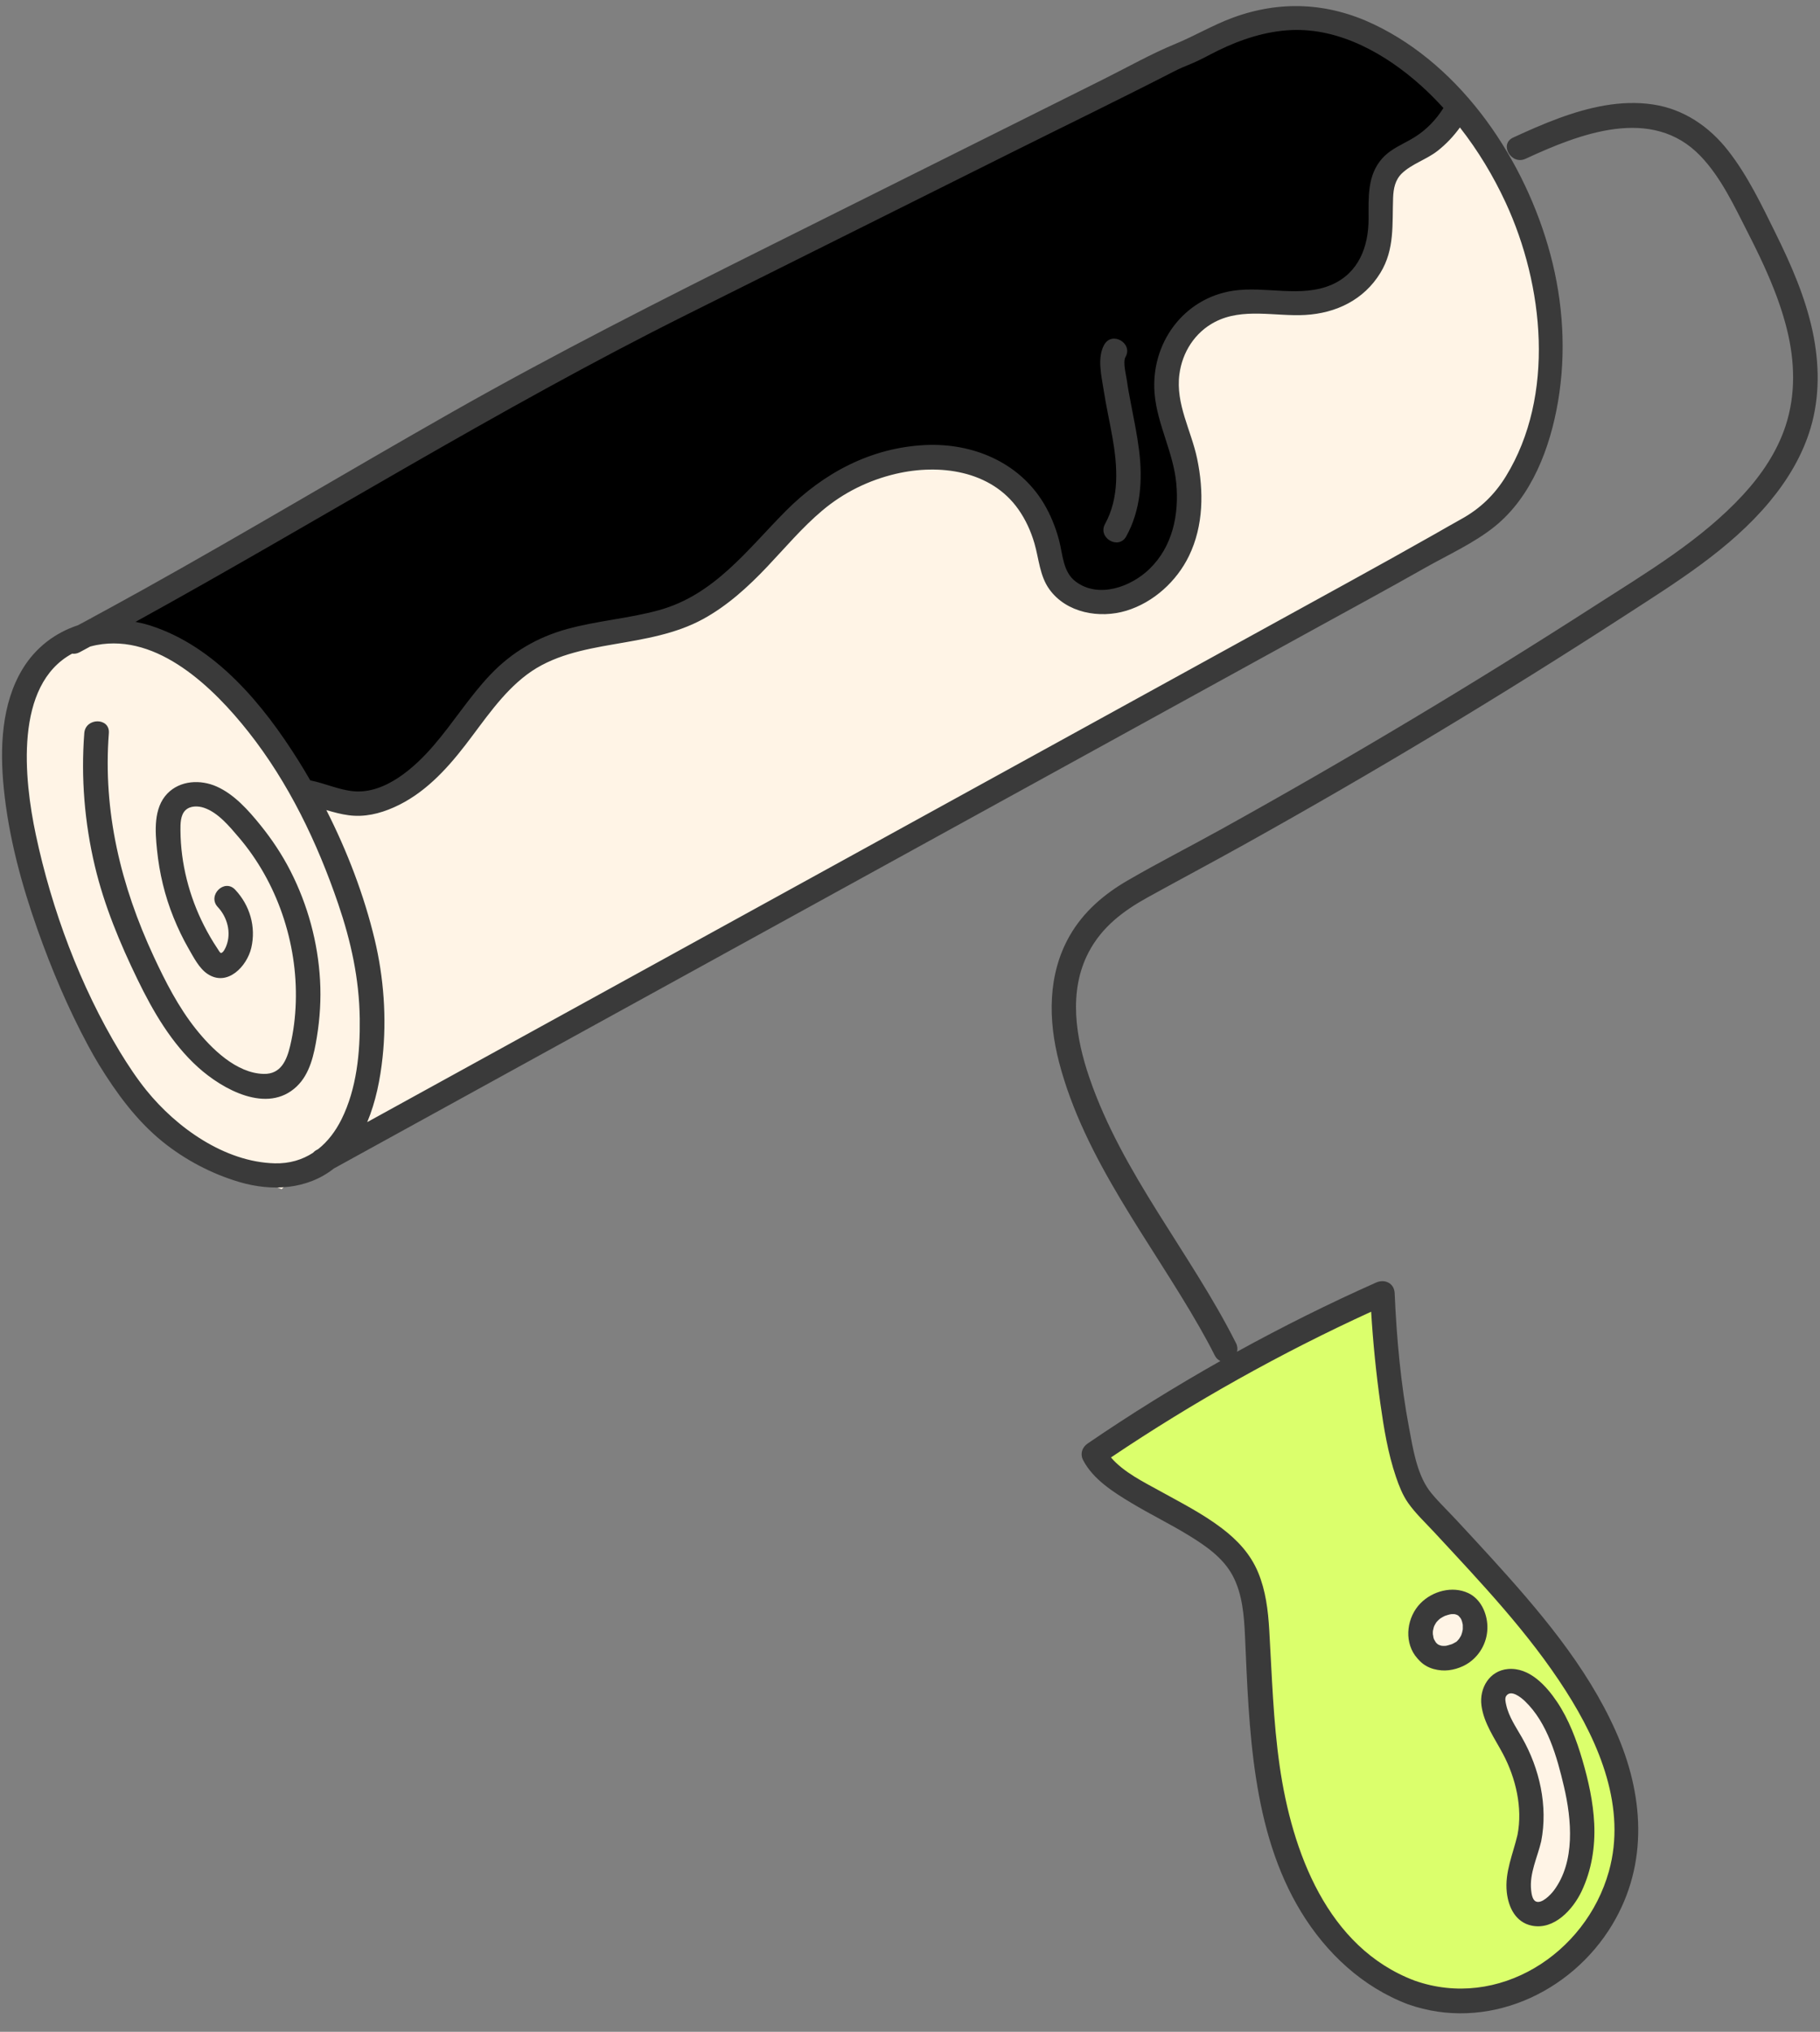<?xml version="1.0" encoding="UTF-8" standalone="no"?><svg xmlns="http://www.w3.org/2000/svg" xmlns:xlink="http://www.w3.org/1999/xlink" fill="#000000" height="500.1" preserveAspectRatio="xMidYMid meet" version="1" viewBox="-0.5 -1.5 448.0 500.1" width="448" zoomAndPan="magnify"><rect x="-0.5" y="-1.5" width="448.0" height="500.1" fill="#808080" stroke="none"/><g><g id="change1_1"><path d="M391.52,474.107c-8.236,11.514-22.771,18.57-36.807,16.735 c-2.699-0.353-5.31-1.011-7.82-1.931c-12.572-4.61-22.582-15.807-28.134-28.26 c-6.66-14.939-8.039-31.611-9.329-47.916c-0.816-10.323,0.846-23.917-6.747-31.943 c-6.996-7.394-18.763-11.618-27.04-17.485c-2.682-1.901-5.473-3.928-6.895-6.892 c22.404-15.339,46.213-28.624,71.033-39.634c0,0,1.816,42.281,9.542,50.866 C373.163,394.139,418.813,435.95,391.52,474.107z" fill="#dbff6c"/></g></g><g><g id="change2_1"><path d="M375.843,104.362c-2.888,9.649-8.307,19.218-17.313,23.726l-16.054,9.104 c-88.615,48.752-177.229,97.503-265.844,146.255l-7.811,7.764 c-23.867-9.732-43.877-28.597-54.998-51.85c-11.121-23.253-13.245-50.671-5.839-75.36 c3.387-11.291,22.798-16.684,32.419-22.1c13.44-7.566,26.764-15.333,40.1-23.08 c26.208-15.225,52.478-30.378,79.608-43.918c42.137-21.03,84.273-42.061,126.41-63.091l4.694-1.918 c13.144-7.551,25.102-9.55,35.624-6.307c11.213,3.456,21.118,10.898,28.79,19.645 C374.816,45.103,384.186,76.487,375.843,104.362z M354.947,393.119 c-5.611,1.708-6.838,7.229-4.941,10.665c0.128,0.232,0.27,0.454,0.426,0.664 c1.501,2.031,4.283,3.015,8,1.337C365.277,402.698,363.416,390.541,354.947,393.119z M387.84,439.446c-1.735-8.049-4.902-18.834-11.072-24.596c-2.005-1.873-5.029-3.426-7.409-2.048 c-6.006,3.479,1.483,13.088,3.17,16.771c3.045,6.646,4.993,14.041,3.429,21.331 c-0.619,2.886-1.762,5.644-2.343,8.538c-0.71,3.537-0.485,10.559,4.882,10.147 c2.735-0.526,5.044-2.476,6.485-4.841C389.593,457.183,389.653,447.858,387.84,439.446z" fill="#fff4e6"/></g></g><g><g id="change3_1"><path d="M346.621,36.297c-9.563,4.471-6.609,10.929-7.359,20.089 c-0.548,6.684-5.193,12.86-11.46,15.241c-6.52,2.477-13.778,0.966-20.752,1.09 c-16.601,0.294-24.156,15.565-18.603,30.056c3.499,9.131,5.349,19.419,2.115,28.647 c-3.235,9.228-12.771,16.707-22.401,15.005c-3.345-0.591-6.621-2.354-8.343-5.283 c-1.332-2.266-1.621-4.969-2.207-7.532c-5.011-21.875-25.222-26.257-43.354-19.959 c-19.85,6.894-25.386,24.282-42.526,34.219c-12.525,7.261-28.951,4.879-41.395,12.279 c-9.371,5.572-14.862,15.695-21.953,23.976c-4.259,4.974-9.831,9.56-16.187,11.496 c-6.699,2.04-10.61-0.906-16.956-2.094l-14.099-19.16c0,0-21.198-19.024-31.526-22.829 C19.289,147.735,176.374,67.834,176.374,67.834L311.173,2.608c0,0,38.893,4.946,46.624,23.399 C359.784,30.752,351.281,34.118,346.621,36.297z" fill="#000000"/></g></g><g id="change4_1"><path d="M322.25,153.76c9.355-5.147,18.75-10.227,28.039-15.494 c5.65-3.204,12.067-6.086,17.142-10.177c9.147-7.375,13.655-19.445,15.574-30.705 c2.057-12.067,1.282-24.467-1.879-36.277c-6.143-22.951-21.546-46.215-43.487-56.636 c-11.244-5.34-23.002-5.924-34.715-1.604c-4.903,1.808-9.324,4.468-14.128,6.444 c-5.965,2.453-11.69,5.704-17.46,8.584c-27.434,13.692-54.869,27.385-82.303,41.077 c-26.429,13.191-52.725,26.474-78.421,41.058c-25.28,14.348-50.213,29.299-75.609,43.445 c-5.419,3.018-10.863,5.99-16.326,8.926c-5.501,1.808-10.356,5.395-13.604,10.732 c-5.273,8.663-5.622,19.659-4.637,29.467c1.192,11.872,4.33,23.499,8.303,34.722 c3.458,9.768,7.533,19.402,12.445,28.534c0.841,1.563,1.713,3.108,2.632,4.625 c4.293,7.003,9.256,13.812,15.684,19.012c5.511,4.459,12.085,7.929,18.896,9.94 c8.038,2.373,16.739,1.859,23.291-3.327c53.218-29.278,106.437-58.557,159.655-87.835 C268.311,183.434,295.281,168.597,322.25,153.76z M168.439,75.993 c26.676-13.314,53.353-26.628,80.029-39.943c13.335-6.656,26.759-13.159,40.015-19.971 c1.352-0.695,2.726-1.269,4.139-1.846c2.323-0.95,4.456-2.187,6.711-3.292 c5.595-2.74,11.743-4.762,18.005-5.04c11.97-0.531,23.27,5.88,31.939,13.66 c1.94,1.741,3.772,3.597,5.53,5.524c-1.803,2.855-4.13,5.309-7.005,7.123 c-2.755,1.738-5.829,2.781-8.057,5.278c-3.754,4.209-3.354,9.697-3.364,14.957 c-0.013,6.78-2.439,13.246-9.085,16.137c-7.559,3.289-16.352,0.275-24.269,1.481 c-12.297,1.873-20.321,13.051-19.322,25.261c0.627,7.659,4.634,14.483,5.345,22.181 c0.708,7.674-0.906,15.518-6.595,21.032c-4.539,4.399-12.504,7.356-18.157,3.121 c-3.205-2.401-3.176-6.758-4.136-10.312c-0.841-3.112-2.077-6.187-3.741-8.953 c-6.113-10.157-17.494-14.869-29.061-14.353c-13.407,0.599-25.143,6.862-34.47,16.262 c-9.495,9.569-17.561,20.622-31.188,24.388c-7.424,2.052-15.171,2.59-22.598,4.633 c-7.289,2.004-13.594,5.69-18.822,11.161c-5.182,5.422-9.15,11.838-14.035,17.507 c-4.698,5.453-11.985,12.001-19.765,11.262c-3.549-0.337-6.949-1.93-10.436-2.637 c-0.055-0.011-0.105-0.008-0.159-0.016c-0.943-1.637-1.91-3.25-2.9-4.834 c-8.658-13.835-20.423-28.157-36.523-33.305c-1.192-0.381-2.399-0.666-3.61-0.894 C78.186,126.6,122.09,99.126,168.439,75.993z M35.514,266.837c-2.392-2.965-4.489-6.161-6.478-9.406 c-9.812-16.204-16.803-35.034-20.727-53.515c-2.907-13.692-5.315-36.808,8.945-44.532 c0.58,0.087,1.215-0.007,1.864-0.353c0.862-0.461,1.719-0.931,2.58-1.394 c0.51-0.135,1.025-0.264,1.566-0.368c15.129-2.907,28.874,10.612,37.352,21.328 c9.925,12.547,16.969,27.249,22.118,42.328c3.163,9.263,5.188,18.49,5.318,28.309 c0.109,8.294-0.741,17.232-4.488,24.763c-1.475,2.965-3.397,5.479-5.749,7.341 c-0.151,0.083-0.302,0.166-0.453,0.249c-0.34,0.187-0.599,0.414-0.817,0.657 c-2.657,1.727-5.794,2.682-9.412,2.591C54.808,284.527,42.946,276.048,35.514,266.837z M89.893,274.694 c2.124-5.052,3.209-10.615,3.78-15.955c1.031-9.635,0.299-19.624-1.958-29.042 c-2.597-10.835-6.735-21.674-11.884-31.808c1.813,0.53,3.633,1.03,5.512,1.275 c3.884,0.508,7.562-0.374,11.108-1.943c7.298-3.229,12.777-9.099,17.57-15.303 c4.674-6.049,9.009-12.761,15.204-17.403c6.214-4.657,13.893-6.14,21.378-7.435 c7.509-1.299,15.177-2.504,21.954-6.206c5.988-3.27,11.114-7.948,15.779-12.871 c4.443-4.688,8.616-9.664,13.568-13.838c5.264-4.438,11.443-7.479,18.14-9.046 c10.697-2.503,23.364-0.851,30.122,8.732c1.801,2.553,3.092,5.394,3.965,8.388 c1.114,3.819,1.285,8.004,3.687,11.327c4.208,5.822,12.365,7.247,18.94,5.251 c6.678-2.028,12.399-7.247,15.42-13.494c3.598-7.438,3.665-15.961,2.004-23.917 c-1.457-6.983-5.337-13.456-4.369-20.788c0.72-5.456,3.828-10.316,8.743-12.874 c6.854-3.567,14.871-1.305,22.215-1.719c7.621-0.429,14.457-3.726,18.518-10.363 c3.558-5.815,2.887-11.995,3.129-18.477c0.084-2.25,0.488-4.403,2.176-6.019 c2.466-2.36,6.058-3.404,8.767-5.529c2.113-1.656,3.943-3.6,5.503-5.76 c4.462,5.692,8.229,11.946,11.257,18.481c9.415,20.325,12.257,47.519,0.058,67.391 c-2.771,4.514-6.353,7.965-10.984,10.517c-2.161,1.191-4.294,2.435-6.441,3.652 c-7.01,3.976-14.048,7.89-21.109,11.775c-26.081,14.348-52.161,28.697-78.242,43.045 c-52.161,28.697-104.322,57.393-156.483,86.09C94.579,272.116,92.236,273.405,89.893,274.694z M445.685,80.09c-1.787-8.424-5.29-16.425-9.086-24.116c-3.438-6.965-6.881-14.194-11.678-20.346 c-4.662-5.979-10.947-10.273-18.54-11.415c-7.88-1.185-15.862,0.689-23.238,3.408 c-3.798,1.4-7.505,3.042-11.177,4.741c-3.527,1.632-0.46,6.845,3.051,5.22 c13.326-6.167,31.131-13.158,43.084-0.662c5.078,5.308,8.293,12.298,11.6,18.77 c3.896,7.627,7.553,15.45,9.639,23.791c1.967,7.863,2.238,16.05-0.306,23.816 c-2.1,6.411-5.964,12.113-10.513,17.039c-10.317,11.174-23.748,19.104-36.428,27.26 c-30.053,19.332-60.737,37.682-91.987,55.014c-7.63,4.232-15.43,8.2-22.978,12.574 c-5.85,3.39-10.913,7.704-14.307,13.619c-5.471,9.534-5.328,20.791-2.624,31.165 c6.249,23.976,22.523,44.087,34.611,65.264c1.298,2.274,2.548,4.573,3.724,6.912 c0.35,0.695,0.841,1.119,1.385,1.341c-11.175,6.308-22.091,13.076-32.696,20.321 c-1.393,0.952-1.892,2.603-1.084,4.136c2.473,4.692,7.389,7.795,11.812,10.461 c4.598,2.771,9.435,5.123,14.018,7.921c4.211,2.571,8.598,5.552,10.97,10.014 c2.384,4.483,2.8,9.831,3.024,14.811c1.024,22.736,1.599,47.877,13.793,67.907 c6.181,10.152,15.133,18.536,26.334,22.77c19.212,6.79,40.085-2.591,50.305-19.643 c8.994-15.006,7.717-32.16,0.785-47.672c-7.187-16.082-19.032-29.851-30.78-42.769 c-2.801-3.08-5.638-6.128-8.469-9.18c-2.118-2.284-5.283-5.343-6.71-7.347 c-3.005-4.219-3.914-10.208-4.857-15.194c-2.066-10.924-3.078-22.133-3.56-33.238 c-0.107-2.455-2.447-3.544-4.548-2.61c-11.661,5.187-23.081,10.884-34.25,17.036 c0.165-0.647,0.125-1.369-0.251-2.115c-11.167-22.189-27.958-41.59-36.084-65.31 c-3.384-9.879-5.25-21.266-0.177-30.929c3.265-6.219,8.508-10.162,14.558-13.503 c7.874-4.348,15.816-8.571,23.675-12.947c31.931-17.784,63.269-36.634,93.943-56.507 c12.524-8.114,25.728-16.263,35.385-27.857c4.489-5.39,8.143-11.455,10.145-18.214 C447.487,96.097,447.347,87.927,445.685,80.09z M343.111,361.98c0.752,2.213,1.628,4.482,2.976,6.408 c1.841,2.631,4.298,4.918,6.475,7.269c11.481,12.397,23.252,24.747,32.378,39.046 c8.308,13.018,14.947,28.802,10.599,44.396c-5.674,20.352-27.253,34.174-47.843,26.897 c-21.553-8.146-30.182-31.854-33.198-52.801c-1.607-11.161-1.905-22.326-2.568-33.551 c-0.282-4.781-0.875-9.63-2.724-14.083c-1.893-4.559-5.064-7.953-8.956-10.912 c-4.7-3.573-9.976-6.249-15.123-9.101c-3.969-2.198-9.045-4.659-12.158-8.319 c20.337-13.679,41.76-25.674,64.046-35.869c0.458,7.557,1.215,15.107,2.269,22.595 C340.136,350.013,341.138,356.17,343.111,361.98z M72.529,265.924 c-7.23,6.865-18.253,0.703-24.262-4.717c-6.528-5.888-11.09-13.748-14.892-21.578 c-4.358-8.976-8.21-18.213-10.523-27.943c-2.543-10.7-3.446-21.771-2.604-32.736 c0.297-3.861,6.343-3.88,6.045,0c-1.484,19.319,2.952,37.58,11.062,55.017 c2.871,6.173,6.042,12.369,10.289,17.724c3.914,4.936,10.04,10.996,16.789,11.137 c4.193,0.088,5.639-3.331,6.485-6.881c0.839-3.52,1.276-7.115,1.39-10.731 c0.233-7.398-0.925-14.753-3.333-21.749c-2.352-6.831-5.97-13.326-10.666-18.826 c-2.317-2.714-5.105-6.138-8.595-7.313c-1.449-0.488-3.358-0.537-4.539,0.575 c-1.296,1.22-1.268,3.445-1.255,5.078c0.063,8.043,2.155,16.174,5.798,23.331 c0.977,1.919,2.055,3.797,3.257,5.585c0.308,0.458,0.68,1.199,0.955,1.164 c0.59-0.076,1.131-1.369,1.297-1.801c1.25-3.245,0.211-7.028-2.109-9.494 c-2.666-2.833,1.603-7.114,4.275-4.275c3.605,3.832,5.166,9.136,3.963,14.299 c-1.062,4.557-5.883,9.669-10.76,6.438c-2.084-1.38-3.442-4.108-4.659-6.213 c-1.427-2.468-2.648-5.046-3.719-7.687c-2.163-5.333-3.485-10.929-4.069-16.65 c-0.463-4.531-0.906-10.278,2.539-13.847c3.152-3.266,8.161-3.503,12.131-1.743 c4.35,1.928,7.817,5.84,10.759,9.473c2.856,3.526,5.37,7.306,7.432,11.35 c4.255,8.345,6.744,17.515,7.274,26.868c0.265,4.674-0.03,9.349-0.783,13.967 C76.803,258.025,75.803,262.815,72.529,265.924z M364.168,418.28c0.582,4.424,3.286,8.12,5.319,11.967 c3.133,5.926,4.848,13.211,3.556,19.854c-1.094,4.706-3.178,9.216-2.641,14.151 c0.406,3.726,2.187,7.42,6.182,8.226c5.5,1.109,10.109-4.005,12.222-8.447 c2.47-5.192,3.387-10.949,3.117-16.67c-0.251-5.318-1.426-10.593-2.919-15.69 c-1.453-4.957-3.338-9.975-6.232-14.285c-2.664-3.966-6.804-8.532-12.06-8.082 C366.124,409.696,363.608,414.021,364.168,418.28z M370.265,415.93 c1.157-1.683,3.666,0.389,4.612,1.296c5.565,5.338,7.892,13.741,9.597,21.016 c1.899,8.1,2.839,18.5-2.516,25.614c-0.723,0.96-2.968,3.348-4.415,2.656 c-0.873-0.417-1.057-1.953-1.148-2.776c-0.456-4.135,1.562-8.091,2.477-12.028 c1.686-8.668-0.377-17.875-4.721-25.505c-1.452-2.55-3.268-5.162-3.897-8.072 C370.117,417.491,369.859,416.52,370.265,415.93z M350.554,408.538 c1.179,0.676,2.443,0.991,3.786,1.102c2.279,0.188,4.937-0.609,6.8-1.923 c2.894-2.042,4.591-5.421,4.486-8.977c-0.095-3.224-1.654-6.691-4.707-8.124 c-3.916-1.837-8.823-0.505-11.785,2.534c-3.235,3.318-4.08,8.945-1.312,12.825 C348.599,406.999,349.42,407.888,350.554,408.538z M357.764,402.752 c-0.024,0.005,0.217-0.163,0.348-0.256C357.988,402.622,357.861,402.733,357.764,402.752z M358.506,402.102c-0.023,0.003,0.052-0.091,0.137-0.192c-0.001,0.002-0.002,0.003-0.003,0.005 C358.641,401.913,358.526,402.099,358.506,402.102z M358.882,396.576 c0.024,0.036,0.045,0.073,0.068,0.109C358.798,396.497,358.645,396.22,358.882,396.576z M352.527,398.744 c0.162-0.311,0.323-0.618,0.52-0.91c0.006-0.008,0.012-0.017,0.018-0.026 c0.078-0.094,0.157-0.189,0.239-0.276c0.12-0.128,0.245-0.252,0.374-0.372 c0.043-0.04,0.168-0.144,0.265-0.226c0.069-0.049,0.138-0.098,0.173-0.121 c0.16-0.105,0.325-0.204,0.492-0.297c0.152-0.085,0.308-0.16,0.462-0.239 c-0.053,0.018-0.107,0.037-0.178,0.06c0.082-0.027,0.162-0.061,0.243-0.094 c0.106-0.056,0.251-0.095,0.208-0.07c0.32-0.113,0.645-0.216,0.975-0.293 c0.127-0.03,0.254-0.053,0.382-0.078c0.007-0,0.008-0,0.015-0.001 c0.273-0.019,0.543-0.013,0.816-0.003c0.066,0.013,0.133,0.024,0.199,0.041 c0.079,0.02,0.277,0.089,0.429,0.142c0.114,0.062,0.225,0.128,0.333,0.198 c0.015,0.013,0.03,0.026,0.041,0.036c0.133,0.123,0.293,0.378,0.449,0.518 c0.031,0.049,0.063,0.098,0.092,0.148c0.055,0.094,0.106,0.191,0.156,0.288 c0.053,0.151,0.146,0.402,0.171,0.491c0.065,0.227,0.11,0.457,0.156,0.687 c0.006,0.057,0.011,0.114,0.014,0.17c0.017,0.296,0.017,0.592,0.002,0.888 c-0.004,0.075-0.011,0.149-0.017,0.224c-0.048,0.231-0.088,0.462-0.15,0.691 c-0.059,0.216-0.134,0.426-0.209,0.637c-0.045,0.092-0.088,0.184-0.137,0.273 c-0.12,0.222-0.258,0.431-0.395,0.643c-0.068,0.08-0.135,0.161-0.207,0.237 c-0.068,0.072-0.186,0.216-0.311,0.349c-0.017,0.01-0.029,0.017-0.058,0.036 c-0.068,0.043-0.133,0.093-0.2,0.138c-0.137,0.091-0.277,0.177-0.42,0.257 c-0.165,0.093-0.34,0.166-0.504,0.258c-0.016,0.009-0.021,0.012-0.029,0.017 c-0.09,0.031-0.182,0.058-0.268,0.087c-0.269,0.092-0.541,0.174-0.817,0.241 c-0.131,0.032-0.263,0.061-0.395,0.087c-0.012,0.002-0.03,0.006-0.05,0.009 c-0.036,0.004-0.07,0.007-0.092,0.008c-0.15,0.01-0.301,0.016-0.451,0.016 c-0.151-0-0.304-0.015-0.456-0.026c-0.08-0.016-0.159-0.032-0.236-0.052 c-0.136-0.036-0.275-0.093-0.414-0.139c-0.05-0.026-0.101-0.052-0.15-0.08 c-0.027-0.015-0.052-0.035-0.079-0.052c0.031,0.043-0.063,0.011-0.158-0.082 c-0.025-0.024-0.05-0.048-0.076-0.071c-0.062-0.043-0.124-0.087-0.189-0.122 c0.059,0.032,0.104,0.058,0.15,0.085c-0.052-0.048-0.104-0.095-0.154-0.146 c-0.048-0.048-0.116-0.125-0.179-0.199c-0.152-0.239-0.29-0.483-0.432-0.728 c-0.049-0.141-0.098-0.282-0.139-0.426c-0.05-0.18-0.061-0.569-0.141-0.78 c-0.006-0.138-0.012-0.276-0.011-0.414c0.001-0.152,0.008-0.304,0.018-0.455 c0.054-0.267,0.105-0.534,0.183-0.797C352.438,398.999,352.484,398.872,352.527,398.744z M355.343,396.174 c-0.023,0.013-0.103,0.045-0.272,0.104c0.021-0.011,0.043-0.022,0.064-0.033 c0-0,0-0,0-0c0.03-0.012,0.061-0.024,0.092-0.035 C355.264,396.195,355.304,396.187,355.343,396.174z M353.526,403.266 c-0.078-0.051-0.157-0.1-0.234-0.154c-0.013-0.012-0.026-0.025-0.039-0.037 C353.426,403.176,353.505,403.238,353.526,403.266z M271.181,94.574 c-0.534-3.46-1.69-8.042,0.142-11.25c1.931-3.381,7.152-0.332,5.22,3.051 c-0.703,1.231,0.157,4.421,0.346,5.784c0.262,1.89,0.619,3.769,0.98,5.642 c0.741,3.847,1.537,7.678,2.022,11.569c0.9,7.224,0.414,14.668-3.161,21.148 c-1.881,3.411-7.1,0.358-5.22-3.051c3.573-6.477,3.075-14.169,1.84-21.216 C272.667,102.352,271.785,98.488,271.181,94.574z" fill="#3a3a3a"/></g></svg>